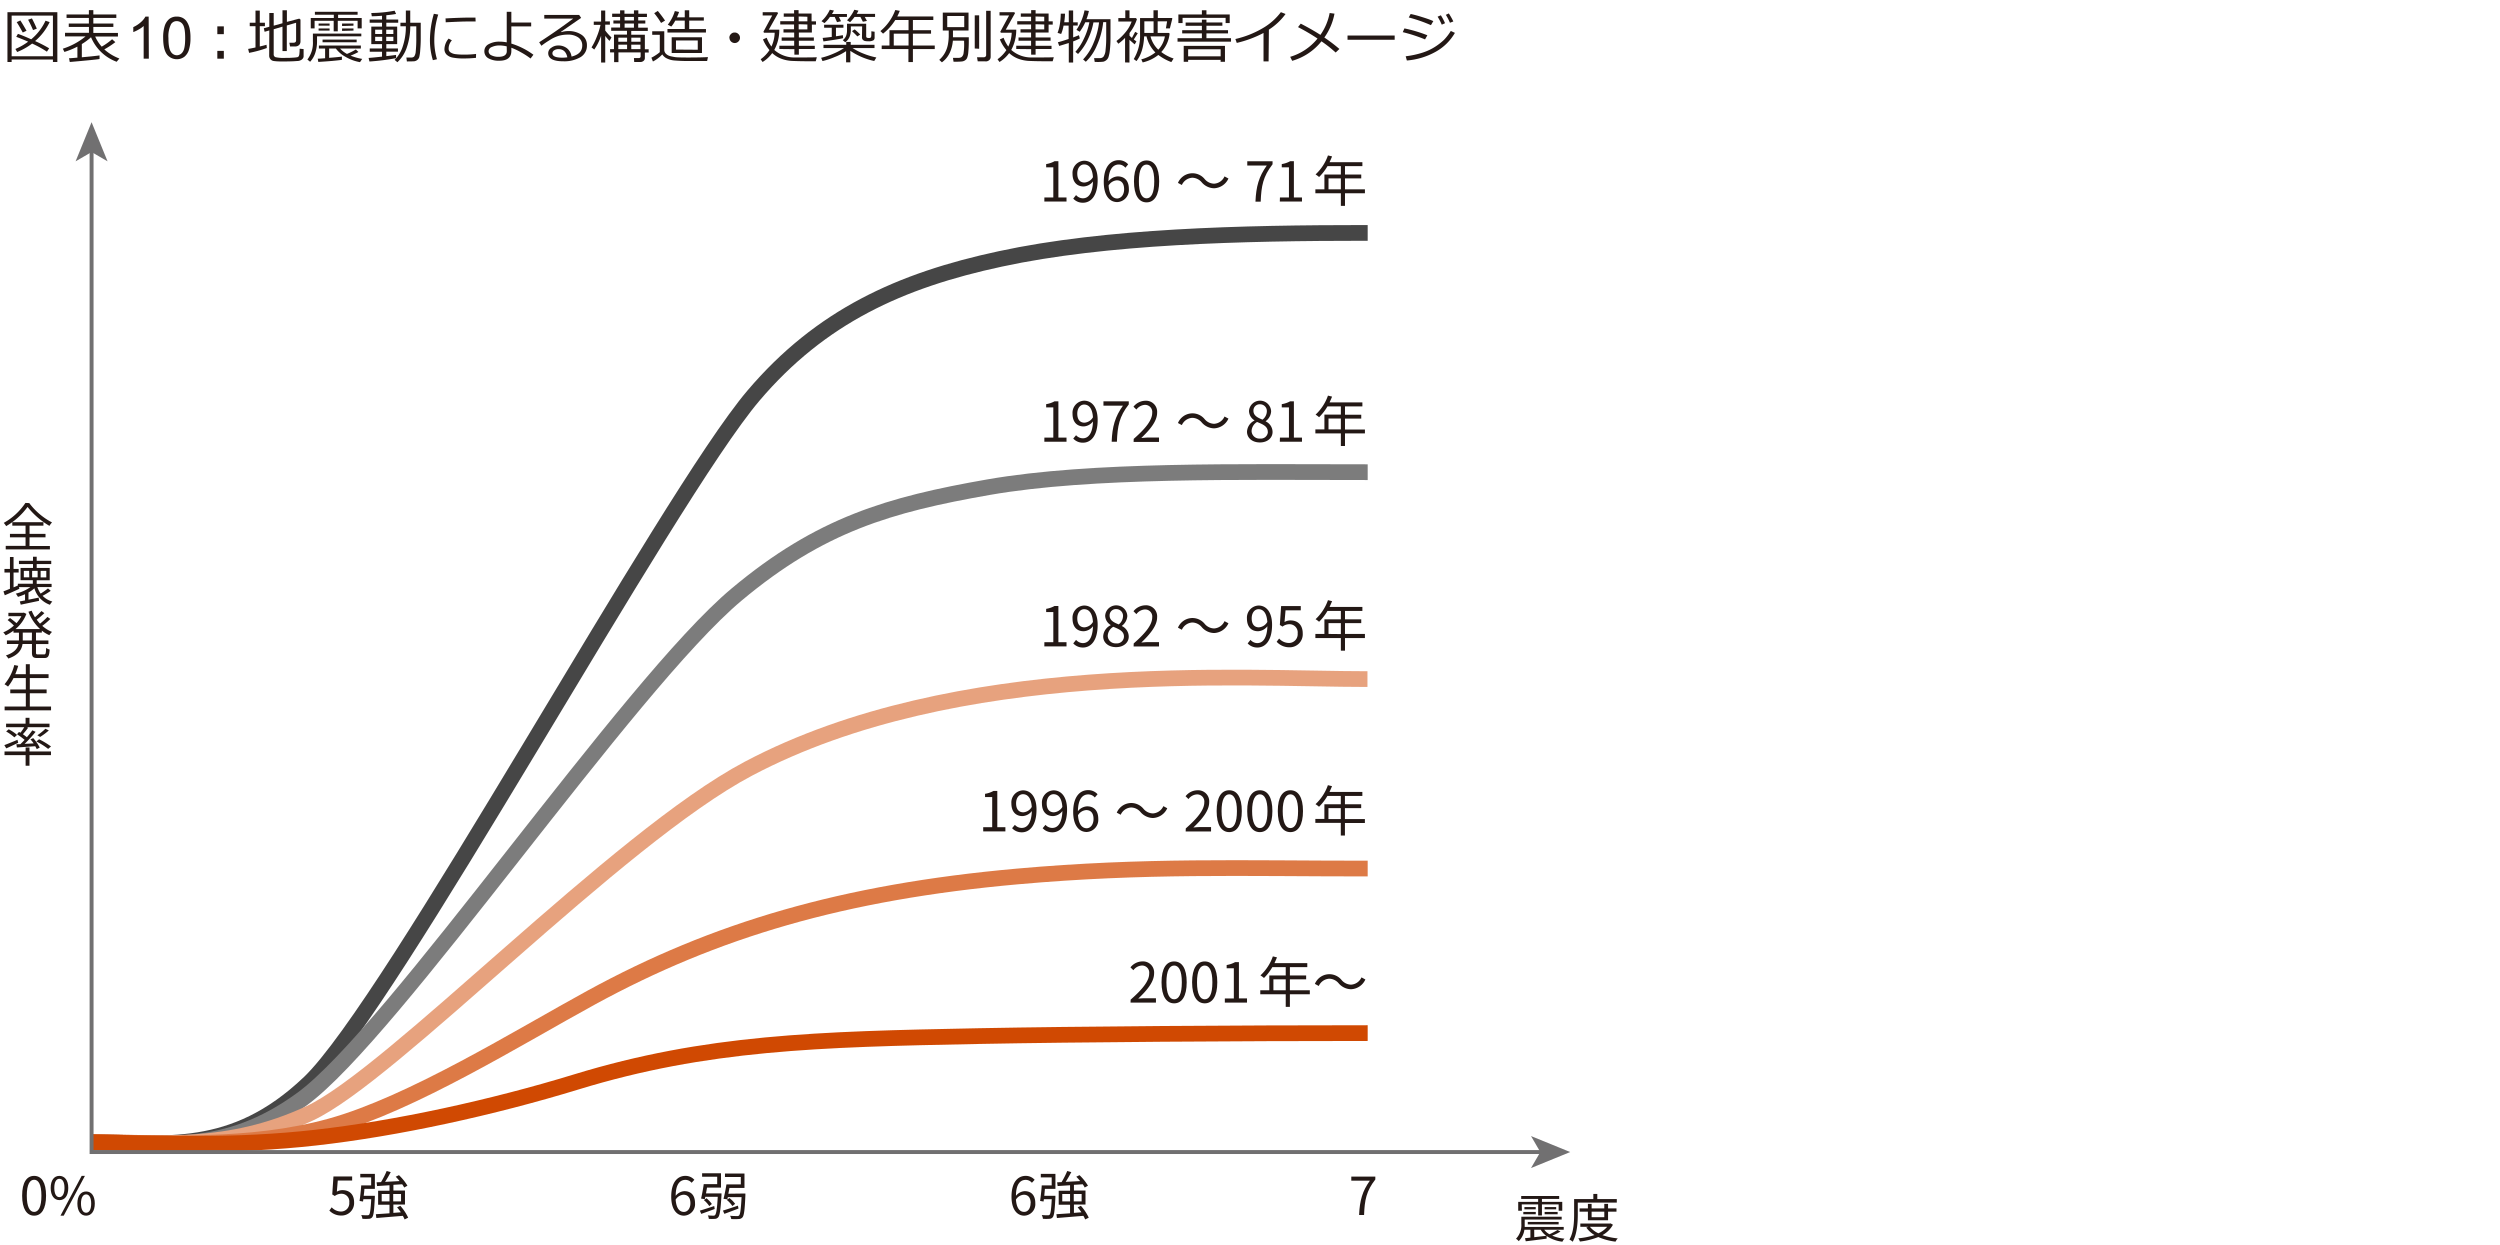 <svg xmlns="http://www.w3.org/2000/svg" viewBox="0 0 769 383"><defs><style>.cls-1{fill:#231815;}.cls-2,.cls-3,.cls-4,.cls-5,.cls-6,.cls-7,.cls-9{fill:none;}.cls-2{stroke:#464646;}.cls-2,.cls-3,.cls-4,.cls-5,.cls-6{stroke-miterlimit:8;stroke-width:4.84px;}.cls-3{stroke:#7c7c7c;}.cls-4{stroke:#e7a27e;}.cls-5{stroke:#dd7a46;}.cls-6{stroke:#d04902;}.cls-7{stroke:#717071;stroke-miterlimit:10;stroke-width:1.21px;}.cls-8{fill:#717071;}</style></defs><g id="レイヤー_2" data-name="レイヤー 2"><g id="_10_ol" data-name="10_ol"><path class="cls-1" d="M16.28,18.31H3.58v.76H2.29V3.76H17.64V19.07H16.28Zm-12.7-1h12.7V4.79H3.58ZM14.43,15.9a31.79,31.79,0,0,0-4.55-2.5A19.83,19.83,0,0,1,5.28,16l-.54-.94a18.15,18.15,0,0,0,3.92-2.24C7.27,12.22,6.05,11.72,5,11.33l.51-.91c.94.31,2.3.86,4.09,1.67A16.39,16.39,0,0,0,14,6.37l1.27.43a17.43,17.43,0,0,1-4.48,5.83,39.26,39.26,0,0,1,4.33,2.23ZM7,10C6.21,8.57,5.6,7.5,5.14,6.81l1.12-.52c.34.51,1,1.57,1.9,3.17Zm3.16-.75A33.68,33.68,0,0,0,8.64,6.07l1.18-.41c.58,1.1,1.08,2.16,1.5,3.16Z"/><path class="cls-1" d="M21.46,19.07l-.22-1.16c.61,0,1.47-.09,2.57-.18V14.34a24.16,24.16,0,0,1-4,1.64l-.48-1a21.11,21.11,0,0,0,7-3.79H20v-1.1h7.36V8.29H21.15V7.23h6.19V5.52H20.47V4.45h6.87V3.11h1.37V4.45h7.07V5.52H28.71V7.23h6.16V8.29H28.71v1.85h7.57v1.1h-7a12,12,0,0,0,2,3.11,19.06,19.06,0,0,0,3.2-2.28l1,.89a25.74,25.74,0,0,1-3.4,2.23A14.77,14.77,0,0,0,36.72,18L35.88,19A13.63,13.63,0,0,1,28,11.45a17.48,17.48,0,0,1-2.83,2.1v4.07q3.9-.35,5.45-.58v1.11Q30,18.32,21.46,19.07Z"/><path class="cls-1" d="M45.78,18.05H44.19V8A7.88,7.88,0,0,1,42.7,9.05,10.14,10.14,0,0,1,41,9.87V8.34a9.29,9.29,0,0,0,2.32-1.51,6.14,6.14,0,0,0,1.41-1.72h1Z"/><path class="cls-1" d="M50.19,11.69A11.63,11.63,0,0,1,50.66,8a4.63,4.63,0,0,1,1.39-2.15,3.61,3.61,0,0,1,2.34-.75,3.79,3.79,0,0,1,1.82.42,3.44,3.44,0,0,1,1.29,1.2,6.27,6.27,0,0,1,.8,1.92,12.82,12.82,0,0,1,.29,3,11.83,11.83,0,0,1-.47,3.66,4.5,4.5,0,0,1-1.39,2.15,3.9,3.9,0,0,1-5.27-.57Q50.19,15.33,50.19,11.69Zm1.62,0c0,2.12.25,3.52.75,4.22A2.15,2.15,0,0,0,54.39,17a2.17,2.17,0,0,0,1.83-1.05c.5-.7.74-2.11.74-4.22s-.24-3.53-.74-4.23a2.21,2.21,0,0,0-1.85-1,2,2,0,0,0-1.74.92A8.24,8.24,0,0,0,51.81,11.69Z"/><path class="cls-1" d="M68.85,10.51h-2V8.11h2Zm0,7.54h-2v-2.4h2Z"/><path class="cls-1" d="M76.62,16.26l-.29-1.21c.7-.12,1.45-.27,2.26-.45V8.05H76.82V7h1.77V3.26h1.32V7h1.58V8.05H79.91V14.3c.91-.21,1.6-.39,2.07-.53l.1,1A34.39,34.39,0,0,1,76.62,16.26Zm6.22-6.9-1.45.42-.23-1.09,1.68-.46V4h1.35v3.9l2.7-.75v-4h1.36V6.73l3.8-1,.38.29v6.7A1.55,1.55,0,0,1,92,13.85a1.73,1.73,0,0,1-1.26.44H89.22L89,13.14h1.25c.55,0,.83-.24.83-.74V7l-2.86.83v7.87H86.89V8.2L84.19,9v7.7a.87.87,0,0,0,.57.89,11.61,11.61,0,0,0,3,.22c.74,0,1.5,0,2.29-.07a9.78,9.78,0,0,0,1.44-.15.83.83,0,0,0,.4-.28,2,2,0,0,0,.21-.83,12.79,12.79,0,0,0,.07-1.5l1.22.12v2.16a1.23,1.23,0,0,1-.24.74,1.78,1.78,0,0,1-.65.52,2.58,2.58,0,0,1-.85.24c-.3,0-.82.06-1.54.09s-1.46.05-2.21.05c-.41,0-1,0-1.85,0a14.2,14.2,0,0,1-1.87-.14,1.55,1.55,0,0,1-1-.56,1.67,1.67,0,0,1-.38-1.1Z"/><path class="cls-1" d="M97.52,11.18v1.48A11.35,11.35,0,0,1,97,16.2,7.22,7.22,0,0,1,95.39,19l-.84-.69a8.34,8.34,0,0,0,1.7-5.56V10.34h14.89v.84ZM110,8.73V6.39h-6.1V9.63h-1.26V6.39H96.77V8.73H95.59V5.53h7.09v-1H96.86v-.9H110v.9h-6v1h7.26v3.2ZM97.91,19.05l-.17-1c.56,0,1.31-.07,2.26-.13v-3H98.09V14H111v.93h-6.39a7.82,7.82,0,0,0,2.12,1.66,19.08,19.08,0,0,0,2.73-1.37l.79.77a19.5,19.5,0,0,1-2.41,1.13,17.73,17.73,0,0,0,3.57,1l-.67,1a13.31,13.31,0,0,1-4.44-1.63,9.14,9.14,0,0,1-3-2.57h-2.06v2.87c1.89-.15,3.19-.28,3.93-.38v1C103.59,18.64,101.18,18.85,97.91,19.05ZM98,7.9V7.24h3.38V7.9Zm0,1.51V8.76h3.38v.65ZM99.22,13v-.81h10.49V13Zm6-5V7.24h3.51V7.9Zm0,1.51V8.76h3.51v.65Z"/><path class="cls-1" d="M113.64,18.92l-.26-1.1c.75-.05,2.13-.18,4.13-.4V15.91h-3.78v-1h3.78V13.57h-3.3V8.19h3.3V7h-3.8V6h3.8V4.85c-1.25.1-2.26.15-3,.15h-.15l-.15-1a40,40,0,0,0,7.17-.71l.45,1c-.65.13-1.63.27-3,.4V6h3.66V7h-3.66V8.19h3.34v5.38h-3.34V14.9h3.58v1h-3.58v1.36c1.53-.17,2.53-.29,3-.37v1A68.62,68.62,0,0,1,113.64,18.92Zm3.92-9.79H115.4v1.32h2.16Zm0,2.19H115.4v1.32h2.16ZM121,9.13H118.8v1.32H121Zm0,2.19H118.8v1.32H121Zm4.16,7.58L125,17.7h1.39a1.4,1.4,0,0,0,1-.3,3.1,3.1,0,0,0,.49-1.6,37.72,37.72,0,0,0,.17-4.26l0-3.45h-1.85a20.07,20.07,0,0,1-1.09,6.57,10.88,10.88,0,0,1-2.87,4.48l-.86-.72a9.89,9.89,0,0,0,2.46-4,18.94,18.94,0,0,0,1-6.34h-1.67V7h1.67V3.24h1.35V7h3.23v4.85c0,1.35-.07,2.54-.16,3.57a11.71,11.71,0,0,1-.3,2.15,1.73,1.73,0,0,1-.3.57,1.81,1.81,0,0,1-.48.43,2.1,2.1,0,0,1-.64.26C127.36,18.87,126.57,18.89,125.13,18.9Z"/><path class="cls-1" d="M134.41,18.22l-1.26.29a21,21,0,0,1-.9-6.27,29.61,29.61,0,0,1,1.2-8l1.35.24a26.79,26.79,0,0,0-1.21,7.8A20.74,20.74,0,0,0,134.41,18.22Zm12-.43a33.89,33.89,0,0,1-3.59.19,17.22,17.22,0,0,1-3.65-.28,3.62,3.62,0,0,1-1.84-.95,2.38,2.38,0,0,1-.62-1.69A5.25,5.25,0,0,1,138,11.87l1,.54A3.76,3.76,0,0,0,138,15a1.31,1.31,0,0,0,.58,1.11,3.46,3.46,0,0,0,1.57.55,19.84,19.84,0,0,0,2.78.14,28.3,28.3,0,0,0,3.51-.21Zm-.1-11.18-2.64,0c-1.21,0-3.41.09-6.58.25,0-.26,0-.66-.05-1.19q4.52-.25,7.35-.26c.94,0,1.56,0,1.87,0v.08C146.26,5.76,146.28,6.13,146.31,6.61Z"/><path class="cls-1" d="M164.08,16.84,163.2,18a22.31,22.31,0,0,0-2.91-1.89,20.78,20.78,0,0,0-3-1.43l0,1c0,2-1.27,3-3.7,3a6.48,6.48,0,0,1-3.36-.75,2.42,2.42,0,0,1-1.24-2.18,2.39,2.39,0,0,1,1.34-2.17,6.71,6.71,0,0,1,3.36-.77,11.43,11.43,0,0,1,2.18.22V3.62h1.42V6.94h6.1V8.12h-6.1v5.29A22.42,22.42,0,0,1,164.08,16.84Zm-8.21-2.57a9.29,9.29,0,0,0-2.23-.29,5.51,5.51,0,0,0-2.35.48,1.44,1.44,0,0,0-1,1.32,1.38,1.38,0,0,0,.91,1.25,4.64,4.64,0,0,0,2.1.45c1.72,0,2.59-.59,2.59-1.77Z"/><path class="cls-1" d="M175.8,17.4q3.3-.78,3.3-3.39a2.91,2.91,0,0,0-1.22-2.49,5.42,5.42,0,0,0-3.23-.87,10.23,10.23,0,0,0-2.71.35,11.12,11.12,0,0,0-3,1.43,23.36,23.36,0,0,0-2.4,1.65L165.85,13q5.35-3.45,10.46-7.27l-8.89,0V4.6h10.73l.61.9-6.19,4.28.07.11a7.16,7.16,0,0,1,2.13-.33,7,7,0,0,1,4.15,1.16,3.75,3.75,0,0,1,1.62,3.21,4.06,4.06,0,0,1-2,3.66,9.85,9.85,0,0,1-5.33,1.26q-4.58,0-4.58-2.52a2,2,0,0,1,1-1.67,3.49,3.49,0,0,1,2.08-.67,4.27,4.27,0,0,1,2.72.88A3.86,3.86,0,0,1,175.8,17.4Zm-1.29.23c-.34-1.68-1.26-2.52-2.74-2.52a2.41,2.41,0,0,0-1.28.35,1.07,1.07,0,0,0-.57.93c0,.9,1,1.35,3.11,1.35A11.61,11.61,0,0,0,174.51,17.63Z"/><path class="cls-1" d="M184.79,11.3a15.82,15.82,0,0,1-2,3.94l-.84-.66a18.33,18.33,0,0,0,1.63-3.3,21.06,21.06,0,0,0,1.14-3.64h-2.08v-1h2.26V3.24h1.27V6.59h1.43v1h-1.43V9.38a14.58,14.58,0,0,0,1.93,2.14l-.62,1.06a14.85,14.85,0,0,1-1.31-1.53v8.18H184.9V11Zm2.87,4.81v-1h1.2V10.65h4V9.47H188v-1h2.74V7.24h-2.06V6.3h2.06V5.2h-2.44v-1h2.44V3.17h1.34V4.23H195V3.17h1.35V4.23H199v1h-2.69V6.3h2.19v.94h-2.19V8.51h2.95v1h-5.09v1.18h4.19v4.47h1.17v1h-1.17v1.71a1.08,1.08,0,0,1-.42.87,1.51,1.51,0,0,1-1,.34h-1.86L195,17.87h1.42c.43,0,.64-.19.64-.56v-1.2h-6.83v3h-1.33v-3Zm5.23-4.53h-2.7v1.25h2.7Zm-2.7,3.54h2.7V13.74h-2.7Zm1.93-9.92V6.3H195V5.2Zm0,3.31H195V7.24h-2.86Zm4.9,4.32V11.58h-2.83v1.25Zm-2.83,2.29H197V13.74h-2.83Z"/><path class="cls-1" d="M217.77,17.56l-.26,1.2-4.9,0a49.83,49.83,0,0,1-5.41-.18,6.4,6.4,0,0,1-2.2-.67,3.21,3.21,0,0,1-1.28-1.18,10.47,10.47,0,0,1-2.88,2.19l-.47-1.18a10.15,10.15,0,0,0,1.35-.78,8.69,8.69,0,0,0,1.23-.92V10.7h-2.33V9.62h3.71v5.63a1.73,1.73,0,0,0,.58,1.35,3,3,0,0,0,1.35.69c.51.12,1,.22,1.49.29s1.81.11,4,.11C214.46,17.69,216.48,17.64,217.77,17.56ZM204.57,6.33l-1.23.73a21.86,21.86,0,0,0-2.11-3l1.11-.7C203.26,4.49,204,5.48,204.57,6.33ZM217.15,10H205.31V8.93h5.32V6.33h-2.92a8.35,8.35,0,0,1-1.22,1.84l-1.08-.57a12.73,12.73,0,0,0,2.17-4.2l1.3.28a15.49,15.49,0,0,1-.66,1.66h2.41V3.15H212V5.34h4.5v1H212v2.6h5.16Zm-1.22,6.3h-9.32V11.47h9.32Zm-1.3-1V12.44h-6.7v2.81Z"/><path class="cls-1" d="M224.35,11.62a1.54,1.54,0,0,1,.48-1.14A1.53,1.53,0,0,1,226,10a1.56,1.56,0,0,1,1.14.48,1.54,1.54,0,0,1,.48,1.14,1.53,1.53,0,0,1-.48,1.14,1.56,1.56,0,0,1-1.14.48,1.64,1.64,0,0,1-1.62-1.62Z"/><path class="cls-1" d="M234.57,19.07l-.59-.85a10.36,10.36,0,0,0,2.71-2.81,12.66,12.66,0,0,1-2-3.28l1.15-.52a11,11,0,0,0,1.45,2.71,10.64,10.64,0,0,0,1-4.25H235l-.17-.31,2.7-5h-2.93v-1h4.51l.22.29-2.84,5.07h3.22a12.81,12.81,0,0,1-1.54,6.24,9.36,9.36,0,0,0,6.63,2.31h1.92c1.57,0,3.09,0,4.54-.06l-.34,1.23h-2.65q-2.14,0-4.32-.09a11.07,11.07,0,0,1-3.71-.72,8.65,8.65,0,0,1-2.71-1.7A10.22,10.22,0,0,1,234.57,19.07Zm5.16-4v-1h4.56V12.52h-3.85v-1h3.85V10H241v-1h3.25V7.53H240v-1h4.26V5.15h-3.18v-1h3.18V3.11h1.38V4.16h4V6.57H251v1h-1.27V10h-4v1.53h4.61v1h-4.61v1.55h4.9v1h-4.9v1.73h-1.38V15.12Zm5.94-10V6.57h2.68V5.15Zm0,2.38V9.05h2.68V7.53Z"/><path class="cls-1" d="M253,18.78l-.42-1a23.25,23.25,0,0,0,3.95-1.34,18.1,18.1,0,0,0,3.07-1.65H253.3v-1h7V12.9h1.38v.88H269v1h-6.75a18.82,18.82,0,0,0,3.48,1.76,22.31,22.31,0,0,0,3.84,1.14l-.66,1.08A20.07,20.07,0,0,1,265,17.51a21.43,21.43,0,0,1-3.44-1.87v3.54h-1.3V15.73a18,18,0,0,1-3.56,1.83A21.14,21.14,0,0,1,253,18.78ZM255.29,5.2a9.46,9.46,0,0,1-1.69,1.91l-.91-.6A10.88,10.88,0,0,0,255.25,3l1.27.24c-.19.36-.39.72-.6,1.06h4.6V5.2h-2.46l.64,1.33-1.23.29-.72-1.62Zm-2,7.54-.25-1.08c.82-.07,1.75-.17,2.81-.31V8.54H253.5V7.6h5.94v.94h-2.3v2.62c.72-.1,1.43-.22,2.13-.34l.07.91Q258.53,12,253.3,12.74Zm11.9-4.63h-3.47V9a5.86,5.86,0,0,1-.4,2.36A4,4,0,0,1,260,13l-.76-.64a3.29,3.29,0,0,0,1-1.28,4.59,4.59,0,0,0,.3-1.78v-2h5.9v3.88c0,.34.25.51.76.51a1.7,1.7,0,0,0,.31,0,.73.73,0,0,0,.33-.16.46.46,0,0,0,.13-.26,6.29,6.29,0,0,0,.06-.71c0-.38,0-.69,0-.94l1,.14v1.81a1,1,0,0,1-.36.82,2.91,2.91,0,0,1-1.65.3,3.82,3.82,0,0,1-1.05-.1,1.36,1.36,0,0,1-.58-.38,1,1,0,0,1-.25-.64ZM262.87,5.2a15.81,15.81,0,0,1-1.38,1.62l-.94-.57A12,12,0,0,0,262.79,3l1.27.27a7.81,7.81,0,0,1-.54,1h5.65V5.2H266l.67,1.24-1.25.25-.76-1.49Zm.85,6c-.37-.41-.92-.95-1.66-1.63l.85-.53c.58.5,1.15,1,1.7,1.59Z"/><path class="cls-1" d="M271.21,15.1V14h2.39V9.28h5.87V6.15h-4.08a16.4,16.4,0,0,1-3.76,4.2l-.82-.79a15.23,15.23,0,0,0,4.58-6.48l1.38.25A16.42,16.42,0,0,1,276,5.06h11.09V6.15h-6.28V9.28h5.58v1.07h-5.58V14h6.72V15.1h-6.72v4h-1.38v-4ZM274.92,14h4.55V10.35h-4.55Z"/><path class="cls-1" d="M293.11,12.51c-.29,3-1.41,5.23-3.38,6.66l-.82-.76a8,8,0,0,0,1.83-2.31,8.48,8.48,0,0,0,.87-2.63,15.44,15.44,0,0,0,.22-2.26V9.39H290V3.88h7.92V9.39h-4.79v2.07H298v.78a37.06,37.06,0,0,1-.15,3.81,5.89,5.89,0,0,1-.39,1.82,1.72,1.72,0,0,1-.63.7,2.17,2.17,0,0,1-.89.33,15.76,15.76,0,0,1-2,.08h-.63l-.18-1.19h1.75a1.48,1.48,0,0,0,.94-.28,1.83,1.83,0,0,0,.55-1,18.4,18.4,0,0,0,.19-3.51v-.48Zm3.49-7.59h-5.23V8.34h5.23Zm3.23,10V4.72h1.36V15Zm3.34,3.95h-2.42l-.22-1.25h2.05a.81.81,0,0,0,.54-.19.63.63,0,0,0,.22-.47V3.32h1.39V17.5a1.29,1.29,0,0,1-.45,1A1.68,1.68,0,0,1,303.17,18.9Z"/><path class="cls-1" d="M307.44,19.07l-.6-.85a10.39,10.39,0,0,0,2.72-2.81,12.39,12.39,0,0,1-2-3.28l1.14-.52a11.39,11.39,0,0,0,1.45,2.71,10.49,10.49,0,0,0,1.05-4.25h-3.34l-.17-.31,2.7-5h-2.94v-1H312l.22.29-2.85,5.07h3.23a12.92,12.92,0,0,1-1.54,6.24,9.33,9.33,0,0,0,6.63,2.31h1.91c1.58,0,3.09,0,4.55-.06l-.35,1.23h-2.64q-2.16,0-4.32-.09a11.08,11.08,0,0,1-3.72-.72,8.6,8.6,0,0,1-2.7-1.7A10.35,10.35,0,0,1,307.44,19.07Zm5.16-4v-1h4.56V12.52H313.3v-1h3.86V10h-3.25v-1h3.25V7.53H312.9v-1h4.26V5.15H314v-1h3.18V3.11h1.37V4.16h4V6.57h1.27v1h-1.27V10h-4v1.53h4.61v1h-4.61v1.55h4.9v1h-4.9v1.73h-1.37V15.12Zm5.93-10V6.57h2.68V5.15Zm0,2.38V9.05h2.68V7.53Z"/><path class="cls-1" d="M325.81,14.13l-.4-1.14c.61-.13,1.72-.47,3.3-1V7.87h-1.56a11.66,11.66,0,0,1-.74,2.58l-1.1-.34A13.39,13.39,0,0,0,326,7.54a22,22,0,0,0,.29-3.33l1.3,0c0,.9-.12,1.78-.23,2.63h1.4V3.22h1.34V6.86h1.41v1h-1.41v3.65c.74-.27,1.33-.49,1.78-.68l.28,1a14.77,14.77,0,0,1-2.06.9v6.5h-1.34v-6C327.54,13.6,326.57,13.91,325.81,14.13Zm5.8,2.47-.82-.65a16.31,16.31,0,0,0,2.64-4.1,19.77,19.77,0,0,0,1.66-5h-1.26a15.52,15.52,0,0,1-1.71,2.92l-1-.59a16.58,16.58,0,0,0,2.48-6l1.34.19a14.12,14.12,0,0,1-.75,2.53h7.4v5.69a33.54,33.54,0,0,1-.18,3.7,10.3,10.3,0,0,1-.43,2.23,2.25,2.25,0,0,1-.7,1,2.42,2.42,0,0,1-.87.45,13.37,13.37,0,0,1-2,.09h-.67l-.2-1.18h1.83a1.43,1.43,0,0,0,1.07-.46,4,4,0,0,0,.63-2.08,30,30,0,0,0,.2-3.78V6.8h-.92A23.47,23.47,0,0,1,337.39,14,14.63,14.63,0,0,1,334,19l-.84-.72a16.13,16.13,0,0,0,3.19-5,22.7,22.7,0,0,0,1.72-6.39h-1.73A20,20,0,0,1,334.68,12,17,17,0,0,1,331.61,16.6Z"/><path class="cls-1" d="M346.07,19.2V11.66A14.3,14.3,0,0,1,344,13.45l-.59-.83a15.73,15.73,0,0,0,2.94-2.88,10.08,10.08,0,0,0,1.74-3.12H344V5.56h2.14V3.18h1.29V5.56h2l.28.36a13.66,13.66,0,0,1-2.27,4.23V11c.22.21.47.44.74.67l1-1.88.8.44-1.23,1.92.81.59-.52.91q-.56-.45-1.62-1.41v7ZM357.21,16A12.76,12.76,0,0,0,361,18l-.7,1.1a15.83,15.83,0,0,1-4-2.2,11.92,11.92,0,0,1-4.81,2.3l-.43-.94a11.77,11.77,0,0,0,4.33-2.13,10.31,10.31,0,0,1-2.72-4.94h-.73q-.23,4.92-2.36,7.6l-.84-.62a13.9,13.9,0,0,0,1.94-7.62v-5h4.13V3.15h1.34V5.54h4.32l.15.14-.77,3.05-1.22,0L359,6.57h-2.9v3.57h3.46l.22.19A9.86,9.86,0,0,1,357.21,16ZM352,10.14h2.84V6.57H352Zm4.32,5.12a7.91,7.91,0,0,0,2-4.07h-4.42A8.42,8.42,0,0,0,356.27,15.26Z"/><path class="cls-1" d="M362.21,12.81V11.74h7.49V10.28h-6.06v-1h6.06V7.94h-5v-1h5V6.05h1.4v.86H376v1H371.1V9.28h6.64v1H371.1v1.46h7.56v1.07ZM377,7.09V5.5H363.76V7.09h-1.29V4.45h7.23V3.15h1.4v1.3h7.16V7.09Zm-1.53,11.32h-10V19h-1.36V14.11h12.69V19h-1.35Zm-10-1.08h10V15.15h-10Z"/><path class="cls-1" d="M390.22,18.89h-1.56V10.14a34.3,34.3,0,0,1-8.23,3.06L380,12a29.44,29.44,0,0,0,9-3.68,18.67,18.67,0,0,0,5-4.58l1.44.56a19,19,0,0,1-5.13,4.82Z"/><path class="cls-1" d="M410.49,4.2a18.53,18.53,0,0,1-3.12,7.34A51,51,0,0,1,412,15.06l-1.15,1.1a38.41,38.41,0,0,0-4.37-3.45,17.8,17.8,0,0,1-9,6l-.62-1.23a17,17,0,0,0,8.41-5.62,60.11,60.11,0,0,0-6-3.52l.84-1.07q3.56,1.85,6.05,3.46A17.18,17.18,0,0,0,409,4Z"/><path class="cls-1" d="M429,12.23H414.5v-1.3H429Z"/><path class="cls-1" d="M439.06,10.85l-.72,1.27a46.81,46.81,0,0,0-6.85-2.23L432,8.74A42,42,0,0,1,439.06,10.85Zm8.47-.74a15.49,15.49,0,0,1-5.89,5.8,21.71,21.71,0,0,1-8.89,2.7l-.36-1.3a27.19,27.19,0,0,0,5.31-1.16,16.1,16.1,0,0,0,3.9-1.87,18.87,18.87,0,0,0,2.55-2,15.55,15.55,0,0,0,2.12-2.76Zm-6.64-3.62-.73,1.25a45.41,45.41,0,0,0-6.83-2.37l.59-1.07a33.32,33.32,0,0,1,3.29.88C438.58,5.6,439.81,6,440.89,6.49Zm3.6.65-1,.45a18.51,18.51,0,0,0-1.28-2.46l1-.43A16.92,16.92,0,0,1,444.49,7.14Zm2.56-.54L446,7a16.71,16.71,0,0,0-1.26-2.44l.91-.43A20.74,20.74,0,0,1,447.05,6.6Z"/><path class="cls-1" d="M321.25,60.74H324V51.47h-2.2v-1a7.85,7.85,0,0,0,2.58-.88h1.18V60.74h2.5V62h-6.82Z"/><path class="cls-1" d="M331,60a2.81,2.81,0,0,0,2.08,1c1.61,0,3-1.32,3.12-5.19a3.83,3.83,0,0,1-2.86,1.55c-2.07,0-3.43-1.34-3.43-3.92a3.74,3.74,0,0,1,3.56-4c2.39,0,4.17,2,4.17,5.92,0,5-2.17,7-4.51,7a3.93,3.93,0,0,1-3-1.27Zm5.19-5.51c-.17-2.56-1.12-3.91-2.72-3.91-1.18,0-2.1,1.11-2.1,2.81s.75,2.76,2.22,2.76A3.3,3.3,0,0,0,336.19,54.5Z"/><path class="cls-1" d="M346.17,51.6a2.64,2.64,0,0,0-2-1c-1.7,0-3.14,1.31-3.21,5.17a3.89,3.89,0,0,1,2.83-1.51c2.11,0,3.45,1.31,3.45,3.9a3.74,3.74,0,0,1-3.56,4c-2.39,0-4.16-2-4.16-6.16,0-4.86,2.19-6.73,4.6-6.73a3.82,3.82,0,0,1,2.9,1.28Zm-.39,6.61c0-1.67-.73-2.74-2.24-2.74A3.23,3.23,0,0,0,341,57.06c.18,2.58,1.12,4,2.68,4C344.86,61,345.78,59.91,345.78,58.21Z"/><path class="cls-1" d="M348.81,55.77c0-4.32,1.51-6.41,3.88-6.41s3.87,2.11,3.87,6.41-1.51,6.48-3.87,6.48S348.81,60.1,348.81,55.77Zm6.24,0c0-3.63-.95-5.15-2.36-5.15s-2.37,1.52-2.37,5.15.95,5.24,2.37,5.24S355.05,59.43,355.05,55.77Z"/><path class="cls-1" d="M369.63,56.06a3.92,3.92,0,0,0-2.88-1.39,3.75,3.75,0,0,0-3.21,2.24l-1.2-.65a4.84,4.84,0,0,1,8.24-1.15,3.88,3.88,0,0,0,2.88,1.39,3.73,3.73,0,0,0,3.2-2.24l1.21.65a5.07,5.07,0,0,1-4.43,3A5.14,5.14,0,0,1,369.63,56.06Z"/><path class="cls-1" d="M389.66,50.92h-6V49.6h7.78v.93c-2.92,3.75-3.46,6.63-3.65,11.5h-1.61C386.38,57.32,387.24,54.31,389.66,50.92Z"/><path class="cls-1" d="M393.71,60.74h2.77V51.47h-2.21v-1a7.76,7.76,0,0,0,2.58-.88H398V60.74h2.49V62h-6.82Z"/><path class="cls-1" d="M419.85,59.45h-6.13v3.88h-1.27V59.45h-7.84V58.23h2.78V53.69h5.06V51.11h-4.12a15.6,15.6,0,0,1-2.58,3.34,8.4,8.4,0,0,0-1.08-.8,14.39,14.39,0,0,0,3.81-5.84l1.27.3c-.24.59-.51,1.2-.78,1.78h10.1v1.22h-5.35v2.58h5v1.18h-5v3.36h6.13Zm-7.4-1.22V54.87h-3.8v3.36Z"/><path class="cls-1" d="M321.25,134.6H324v-9.28h-2.2v-1a7.85,7.85,0,0,0,2.58-.88h1.18V134.6h2.5v1.28h-6.82Z"/><path class="cls-1" d="M331,133.87a2.81,2.81,0,0,0,2.08.95c1.61,0,3-1.33,3.12-5.19a3.82,3.82,0,0,1-2.86,1.54c-2.07,0-3.43-1.34-3.43-3.92a3.73,3.73,0,0,1,3.56-4c2.39,0,4.17,2,4.17,5.92,0,5-2.17,7-4.51,7a3.93,3.93,0,0,1-3-1.27Zm5.19-5.51c-.17-2.56-1.12-3.92-2.72-3.92-1.18,0-2.1,1.12-2.1,2.81s.75,2.77,2.22,2.77A3.32,3.32,0,0,0,336.19,128.36Z"/><path class="cls-1" d="M345.42,124.78h-6v-1.32h7.79v.93c-2.92,3.75-3.46,6.63-3.65,11.49h-1.61C342.13,131.17,343,128.17,345.42,124.78Z"/><path class="cls-1" d="M348.73,135c3.9-3.41,5.69-5.88,5.69-8a2.19,2.19,0,0,0-2.29-2.46,3.49,3.49,0,0,0-2.57,1.44l-.9-.88a4.77,4.77,0,0,1,3.66-1.83,3.41,3.41,0,0,1,3.61,3.68c0,2.47-1.95,5-4.86,7.76.64,0,1.4-.12,2-.12h3.44v1.34h-7.81Z"/><path class="cls-1" d="M369.63,129.92a3.88,3.88,0,0,0-2.88-1.39,3.74,3.74,0,0,0-3.21,2.23l-1.2-.64a4.83,4.83,0,0,1,8.24-1.15,3.92,3.92,0,0,0,2.88,1.39,3.73,3.73,0,0,0,3.2-2.24l1.21.64a5.06,5.06,0,0,1-4.43,3A5.14,5.14,0,0,1,369.63,129.92Z"/><path class="cls-1" d="M383.58,132.8a4,4,0,0,1,2.29-3.43v-.08a3.45,3.45,0,0,1-1.68-2.87,3.41,3.41,0,0,1,6.81.12,4,4,0,0,1-1.66,3v.09a3.62,3.62,0,0,1,2.1,3.25c0,1.82-1.56,3.22-3.9,3.22S383.58,134.71,383.58,132.8Zm6.39,0c0-1.66-1.53-2.29-3.29-3a3.37,3.37,0,0,0-1.69,2.81,2.38,2.38,0,0,0,2.59,2.29A2.15,2.15,0,0,0,390,132.85Zm-.29-6.22a2.07,2.07,0,0,0-2.12-2.22,1.9,1.9,0,0,0-2,2c0,1.5,1.33,2.14,2.79,2.72A3.34,3.34,0,0,0,389.68,126.63Z"/><path class="cls-1" d="M393.71,134.6h2.77v-9.28h-2.21v-1a7.76,7.76,0,0,0,2.58-.88H398V134.6h2.49v1.28h-6.82Z"/><path class="cls-1" d="M419.85,133.31h-6.13v3.88h-1.27v-3.88h-7.84v-1.22h2.78v-4.55h5.06V125h-4.12a16.12,16.12,0,0,1-2.58,3.34,7.56,7.56,0,0,0-1.08-.8,14.42,14.42,0,0,0,3.81-5.85l1.27.31c-.24.59-.51,1.2-.78,1.78h10.1V125h-5.35v2.57h5v1.19h-5v3.36h6.13Zm-7.4-1.22v-3.36h-3.8v3.36Z"/><path class="cls-1" d="M321.25,197.55H324v-9.27h-2.2v-1a7.85,7.85,0,0,0,2.58-.88h1.18v11.14h2.5v1.29h-6.82Z"/><path class="cls-1" d="M331,196.82a2.81,2.81,0,0,0,2.08,1c1.61,0,3-1.32,3.12-5.19a3.82,3.82,0,0,1-2.86,1.54c-2.07,0-3.43-1.33-3.43-3.91a3.74,3.74,0,0,1,3.56-4c2.39,0,4.17,2,4.17,5.92,0,5-2.17,7-4.51,7a4,4,0,0,1-3-1.27Zm5.19-5.51c-.17-2.56-1.12-3.92-2.72-3.92-1.18,0-2.1,1.12-2.1,2.82s.75,2.76,2.22,2.76A3.3,3.3,0,0,0,336.19,191.31Z"/><path class="cls-1" d="M339.34,195.75a4,4,0,0,1,2.29-3.42v-.09a3.43,3.43,0,0,1-1.68-2.86,3.41,3.41,0,0,1,6.81.12,4.08,4.08,0,0,1-1.66,3v.08a3.62,3.62,0,0,1,2.1,3.26c0,1.81-1.56,3.22-3.9,3.22S339.34,197.67,339.34,195.75Zm6.39.05c0-1.66-1.53-2.29-3.29-3a3.4,3.4,0,0,0-1.7,2.82,2.38,2.38,0,0,0,2.6,2.28A2.15,2.15,0,0,0,345.73,195.8Zm-.29-6.22a2.07,2.07,0,0,0-2.12-2.22,1.91,1.91,0,0,0-2,2c0,1.49,1.34,2.13,2.8,2.71A3.33,3.33,0,0,0,345.44,189.58Z"/><path class="cls-1" d="M348.73,197.92c3.9-3.41,5.69-5.88,5.69-8a2.18,2.18,0,0,0-2.29-2.45,3.46,3.46,0,0,0-2.57,1.44l-.9-.89a4.77,4.77,0,0,1,3.66-1.83,3.41,3.41,0,0,1,3.61,3.68c0,2.48-1.95,5-4.86,7.77.64-.05,1.4-.12,2-.12h3.44v1.34h-7.81Z"/><path class="cls-1" d="M369.63,192.87a3.88,3.88,0,0,0-2.88-1.39,3.75,3.75,0,0,0-3.21,2.24l-1.2-.65a4.84,4.84,0,0,1,8.24-1.15,3.88,3.88,0,0,0,2.88,1.39,3.73,3.73,0,0,0,3.2-2.24l1.21.65a5.07,5.07,0,0,1-4.43,3A5.14,5.14,0,0,1,369.63,192.87Z"/><path class="cls-1" d="M384.65,196.82a2.79,2.79,0,0,0,2.08,1c1.61,0,3-1.32,3.12-5.19a3.83,3.83,0,0,1-2.86,1.54c-2.07,0-3.43-1.33-3.43-3.91a3.74,3.74,0,0,1,3.56-4c2.39,0,4.17,2,4.17,5.92,0,5-2.17,7-4.51,7a4,4,0,0,1-3-1.27Zm5.18-5.51c-.17-2.56-1.12-3.92-2.71-3.92-1.19,0-2.1,1.12-2.1,2.82s.74,2.76,2.22,2.76A3.27,3.27,0,0,0,389.83,191.31Z"/><path class="cls-1" d="M392.7,197.41l.76-1a4.09,4.09,0,0,0,3.05,1.37,2.69,2.69,0,0,0,2.65-2.93,2.52,2.52,0,0,0-2.58-2.84,3.41,3.41,0,0,0-2.07.73l-.83-.5.39-5.82h6.05v1.32h-4.69l-.31,3.6a3.52,3.52,0,0,1,1.85-.5c2.07,0,3.75,1.23,3.75,4a4,4,0,0,1-4.07,4.27A5.27,5.27,0,0,1,392.7,197.41Z"/><path class="cls-1" d="M419.85,196.26h-6.13v3.88h-1.27v-3.88h-7.84V195h2.78V190.5h5.06v-2.58h-4.12a15.86,15.86,0,0,1-2.58,3.34,8.4,8.4,0,0,0-1.08-.8,14.36,14.36,0,0,0,3.81-5.85l1.27.31c-.24.59-.51,1.2-.78,1.78h10.1v1.22h-5.35v2.58h5v1.18h-5V195h6.13Zm-7.4-1.22v-3.36h-3.8V195Z"/><path class="cls-1" d="M302.43,254.45h2.77v-9.27H303v-1a7.76,7.76,0,0,0,2.58-.88h1.19v11.14h2.49v1.29h-6.82Z"/><path class="cls-1" d="M312.18,253.72a2.79,2.79,0,0,0,2.09.95c1.61,0,3-1.32,3.12-5.19a3.83,3.83,0,0,1-2.87,1.55c-2.07,0-3.42-1.34-3.42-3.92a3.72,3.72,0,0,1,3.56-4c2.39,0,4.17,2,4.17,5.91,0,5-2.17,7-4.51,7a4,4,0,0,1-3-1.27Zm5.19-5.51c-.17-2.56-1.12-3.91-2.71-3.91-1.19,0-2.11,1.11-2.11,2.81s.75,2.76,2.23,2.76A3.27,3.27,0,0,0,317.37,248.21Z"/><path class="cls-1" d="M321.59,253.72a2.77,2.77,0,0,0,2.08.95c1.61,0,3-1.32,3.12-5.19a3.8,3.8,0,0,1-2.86,1.55c-2.07,0-3.43-1.34-3.43-3.92a3.73,3.73,0,0,1,3.56-4c2.39,0,4.17,2,4.17,5.91,0,5-2.17,7-4.51,7a4,4,0,0,1-3-1.27Zm5.19-5.51c-.17-2.56-1.12-3.91-2.72-3.91-1.18,0-2.1,1.11-2.1,2.81s.75,2.76,2.22,2.76A3.28,3.28,0,0,0,326.78,248.21Z"/><path class="cls-1" d="M336.76,245.31a2.64,2.64,0,0,0-2-.95c-1.7,0-3.14,1.31-3.2,5.17a3.84,3.84,0,0,1,2.83-1.5c2.1,0,3.44,1.3,3.44,3.89a3.74,3.74,0,0,1-3.56,4c-2.39,0-4.16-2.05-4.16-6.15,0-4.87,2.19-6.73,4.6-6.73a3.82,3.82,0,0,1,2.9,1.27Zm-.39,6.61c0-1.67-.73-2.74-2.24-2.74a3.23,3.23,0,0,0-2.54,1.59c.19,2.58,1.12,4,2.68,4C335.46,254.76,336.37,253.62,336.37,251.92Z"/><path class="cls-1" d="M350.81,249.77a3.88,3.88,0,0,0-2.88-1.39,3.73,3.73,0,0,0-3.2,2.24l-1.21-.64a4.84,4.84,0,0,1,8.24-1.16,3.9,3.9,0,0,0,2.88,1.39,3.75,3.75,0,0,0,3.21-2.24l1.2.65a5.08,5.08,0,0,1-4.42,3A5.15,5.15,0,0,1,350.81,249.77Z"/><path class="cls-1" d="M364.75,254.82c3.89-3.4,5.69-5.88,5.69-8a2.19,2.19,0,0,0-2.29-2.46,3.43,3.43,0,0,0-2.57,1.44l-.9-.88a4.71,4.71,0,0,1,3.66-1.83,3.4,3.4,0,0,1,3.61,3.67c0,2.48-1.95,5-4.87,7.77.65-.05,1.41-.12,2-.12h3.44v1.34h-7.81Z"/><path class="cls-1" d="M374.24,249.48c0-4.32,1.51-6.4,3.88-6.4s3.86,2.1,3.86,6.4-1.5,6.48-3.86,6.48S374.24,253.81,374.24,249.48Zm6.24,0c0-3.62-1-5.15-2.36-5.15s-2.37,1.53-2.37,5.15.95,5.24,2.37,5.24S380.48,253.15,380.48,249.48Z"/><path class="cls-1" d="M383.64,249.48c0-4.32,1.51-6.4,3.89-6.4s3.86,2.1,3.86,6.4-1.51,6.48-3.86,6.48S383.64,253.81,383.64,249.48Zm6.24,0c0-3.62-.95-5.15-2.35-5.15s-2.38,1.53-2.38,5.15,1,5.24,2.38,5.24S389.88,253.15,389.88,249.48Z"/><path class="cls-1" d="M393.05,249.48c0-4.32,1.51-6.4,3.88-6.4s3.87,2.1,3.87,6.4-1.51,6.48-3.87,6.48S393.05,253.81,393.05,249.48Zm6.24,0c0-3.62-1-5.15-2.36-5.15s-2.37,1.53-2.37,5.15.95,5.24,2.37,5.24S399.29,253.15,399.29,249.48Z"/><path class="cls-1" d="M419.84,253.16H413.7V257h-1.27v-3.88H404.6v-1.22h2.78V247.4h5.05v-2.58h-4.12a15.6,15.6,0,0,1-2.58,3.34,8.4,8.4,0,0,0-1.08-.8,14.39,14.39,0,0,0,3.81-5.84l1.27.3c-.24.59-.51,1.2-.78,1.78h10.11v1.22H413.7v2.58h5v1.18h-5v3.36h6.14Zm-7.41-1.22v-3.36h-3.8v3.36Z"/><path class="cls-1" d="M347.79,307.49c3.9-3.41,5.7-5.88,5.7-8A2.19,2.19,0,0,0,351.2,297a3.46,3.46,0,0,0-2.57,1.44l-.9-.88a4.74,4.74,0,0,1,3.66-1.83,3.41,3.41,0,0,1,3.61,3.68c0,2.48-1.95,5-4.87,7.76.65-.05,1.41-.11,2-.11h3.44v1.34h-7.82Z"/><path class="cls-1" d="M357.29,302.15c0-4.32,1.5-6.41,3.88-6.41s3.86,2.1,3.86,6.41-1.5,6.48-3.86,6.48S357.29,306.47,357.29,302.15Zm6.24,0c0-3.63-.95-5.15-2.36-5.15s-2.38,1.52-2.38,5.15.95,5.24,2.38,5.24S363.53,305.81,363.53,302.15Z"/><path class="cls-1" d="M366.69,302.15c0-4.32,1.51-6.41,3.89-6.41s3.86,2.1,3.86,6.41-1.51,6.48-3.86,6.48S366.69,306.47,366.69,302.15Zm6.24,0c0-3.63-.95-5.15-2.35-5.15s-2.38,1.52-2.38,5.15.95,5.24,2.38,5.24S372.93,305.81,372.93,302.15Z"/><path class="cls-1" d="M376.76,307.12h2.77v-9.28h-2.21v-1a7.85,7.85,0,0,0,2.58-.88h1.19v11.14h2.49v1.29h-6.82Z"/><path class="cls-1" d="M402.9,305.83h-6.13v3.88h-1.28v-3.88h-7.83v-1.22h2.78v-4.55h5.05v-2.57h-4.12a15.83,15.83,0,0,1-2.57,3.34,7.67,7.67,0,0,0-1.09-.8,14.34,14.34,0,0,0,3.82-5.85l1.27.31c-.24.59-.51,1.2-.78,1.78h10.1v1.22h-5.35v2.57h5v1.19h-5v3.36h6.13Zm-7.41-1.22v-3.36H391.7v3.36Z"/><path class="cls-1" d="M411.75,302.44a3.87,3.87,0,0,0-2.88-1.39,3.75,3.75,0,0,0-3.21,2.24l-1.2-.65a4.83,4.83,0,0,1,8.24-1.15,3.92,3.92,0,0,0,2.88,1.39,3.75,3.75,0,0,0,3.21-2.24l1.2.65a5.07,5.07,0,0,1-4.43,3A5.14,5.14,0,0,1,411.75,302.44Z"/><path class="cls-2" d="M27.94,351.5c22.49-.15,43.49,4.17,67.22-18.46,25.38-24.2,109.91-179.91,136.59-211.33,20.68-24.35,45.15-35.46,75.95-42.07,32.42-7,74-8,113-8"/><path class="cls-3" d="M27.89,351.31c22.17.07,41,4.31,65-13.22C121,317.55,193.31,210.7,226.61,182.85c25.74-21.53,46.92-27.65,77.48-33,31.7-5.53,77.64-4.61,116.61-4.61"/><path class="cls-4" d="M27.89,351.31c21.59.09,42,2.86,67.26-8.8,25.47-11.77,94.62-84.7,135.09-106.08,64.17-33.9,151.43-27.54,190.39-27.54"/><path class="cls-5" d="M27.89,351.31c22.47.17,48.73,2.06,73.75-4.86s58.08-27.51,80.3-39.64c38-20.74,77.39-32.42,131-37.21,39.28-3.5,69-2.43,107.76-2.43"/><path class="cls-6" d="M27.89,351.31c22.36.48,44.16,1.44,69.16-1.37s54.35-9.22,80.28-17.16c39.89-12.2,74.1-13.11,123.74-14.08,30.3-.59,80.89-.92,119.63-.92"/><path class="cls-1" d="M480,378.82a14.64,14.64,0,0,1-2.54,1.26,12,12,0,0,0,3.77.93,3.37,3.37,0,0,0-.63.94,10.86,10.86,0,0,1-4.86-1.76l0,.82c-2.3.31-4.72.61-6.42.81l-.23-.95,1.66-.18v-2.43h-1.84a6.15,6.15,0,0,1-1.75,3.52,3.36,3.36,0,0,0-.84-.74,5.94,5.94,0,0,0,1.64-4.58v-2.19h12.41v.85H469v1.37c0,.29,0,.59,0,.92h12v.85h-6a5.26,5.26,0,0,0,1.61,1.4,21.18,21.18,0,0,0,2.49-1.32Zm-11.86-6.4H467V369.7h6.13v-.91h-5.21v-.91h11.68v.91H474.3v.91h6.25v2.72h-1.11v-1.94H474.3v3.4h-1.16v-3.4h-5.05Zm.43.38h3.83v.71h-3.83Zm3.82-1.5V372h-3.48v-.71Zm-2.45,5.33v-.77h9.5v.77Zm2,3.93c1.16-.14,2.43-.29,3.69-.42a6.38,6.38,0,0,1-1.71-1.88h-2Zm6.74-9.26V372h-3.55v-.71Zm-3.55,1.5h4v.71h-4Z"/><path class="cls-1" d="M485.33,369.92v3.51c0,2.48-.19,6.1-1.57,8.53a4.21,4.21,0,0,0-1-.67c1.32-2.29,1.44-5.54,1.44-7.86v-4.6h5.91v-1.58h1.22v1.58h6v1.09Zm10.81,6.81a8.05,8.05,0,0,1-3.24,3.2,20.57,20.57,0,0,0,4.73,1,3.78,3.78,0,0,0-.69,1,18.45,18.45,0,0,1-5.3-1.42,21.63,21.63,0,0,1-5.66,1.39,4.07,4.07,0,0,0-.5-1,22.14,22.14,0,0,0,5-1,8,8,0,0,1-2.53-2.3l.64-.24h-2.48v-1h9.1l.21-.05Zm-7.7-1.37V372.7h-2.56v-1h2.56v-1.4h1.14v1.4h3.9v-1.4h1.16v1.4h2.59v1h-2.59v2.66Zm.61,2a7.28,7.28,0,0,0,2.61,2,7.41,7.41,0,0,0,2.72-2Zm.53-4.66v1.7h3.9v-1.7Z"/><polyline class="cls-7" points="28.17 46.13 28.17 354.37 474.44 354.37"/><polygon class="cls-8" points="28.17 37.58 23.25 49.63 28.17 46.77 33.09 49.63 28.17 37.58"/><polygon class="cls-8" points="482.99 354.37 470.94 359.29 473.8 354.37 470.94 349.45 482.99 354.37"/><path class="cls-1" d="M6.81,367.79c0-4.11,1.43-6.09,3.69-6.09s3.67,2,3.67,6.09-1.43,6.15-3.67,6.15S6.81,371.89,6.81,367.79Zm5.93,0c0-3.45-.91-4.9-2.24-4.9s-2.26,1.45-2.26,4.9.91,5,2.26,5S12.74,371.26,12.74,367.79Z"/><path class="cls-1" d="M15.59,365.41c0-2.37,1.06-3.71,2.67-3.71S21,363,21,365.41s-1.06,3.75-2.69,3.75S15.59,367.79,15.59,365.41Zm4.25,0c0-1.89-.65-2.81-1.58-2.81s-1.56.92-1.56,2.81.64,2.83,1.56,2.83S19.84,367.29,19.84,365.41Zm5.28-3.71h1L19.6,373.94h-1Zm-1.32,8.5c0-2.36,1.08-3.7,2.69-3.7s2.67,1.34,2.67,3.7-1.06,3.74-2.67,3.74S23.8,372.58,23.8,370.2Zm4.25,0c0-1.88-.65-2.8-1.56-2.8s-1.58.92-1.58,2.8.64,2.84,1.58,2.84S28.05,372.09,28.05,370.2Z"/><path class="cls-1" d="M101.31,372.37l.72-1a3.88,3.88,0,0,0,2.9,1.3,2.55,2.55,0,0,0,2.51-2.78,2.39,2.39,0,0,0-2.45-2.69,3.23,3.23,0,0,0-2,.69l-.79-.48.37-5.52h5.75v1.25H103.9l-.29,3.42a3.41,3.41,0,0,1,1.75-.47c2,0,3.56,1.16,3.56,3.75a3.84,3.84,0,0,1-3.86,4.06A5,5,0,0,1,101.31,372.37Z"/><path class="cls-1" d="M115.3,367.82s0,.35,0,.53c-.21,4.06-.37,5.55-.83,6.09a1.29,1.29,0,0,1-1,.46,12.87,12.87,0,0,1-2,0,3.32,3.32,0,0,0-.36-1.16c.81.08,1.56.08,1.85.08a.69.69,0,0,0,.57-.17c.29-.32.5-1.58.66-4.78h-2.43c0,.25-.07.5-.1.72l-1.06-.18c.19-1.24.42-3.28.51-4.79h3.06v-2.45h-3.35v-1.08h4.49v4.6h-3.23c0,.71-.13,1.44-.2,2.13Zm9.16,7.28a8.71,8.71,0,0,0-.55-1.11l-8.14.67-.16-1.17c1.12-.07,2.59-.16,4.2-.28v-2.64h-3.5v-4.31h3.5v-1.68l-3.82.25-.16-1.15,1.37-.06a23.94,23.94,0,0,0,1.74-3.42l1.25.34c-.51,1-1.16,2.11-1.74,3l4.46-.24a15.55,15.55,0,0,0-1.19-1.34l1-.48a15.85,15.85,0,0,1,2.61,3.24l-1,.56a7.34,7.34,0,0,0-.62-1l-2.7.17v1.76h3.56v4.31H121v2.56l2.3-.18a16.42,16.42,0,0,0-1.16-1.52l1-.47a15,15,0,0,1,2.41,3.64Zm-4.65-5.54v-2.29h-2.4v2.29Zm1.14-2.29v2.29h2.41v-2.29Z"/><path class="cls-1" d="M212.74,363.83a2.48,2.48,0,0,0-1.9-.9c-1.61,0-3,1.23-3,4.91a3.65,3.65,0,0,1,2.68-1.44c2,0,3.27,1.24,3.27,3.71a3.54,3.54,0,0,1-3.38,3.83c-2.27,0-3.94-1.95-3.94-5.85,0-4.62,2.07-6.39,4.36-6.39a3.63,3.63,0,0,1,2.75,1.21Zm-.37,6.28c0-1.6-.69-2.61-2.13-2.61a3.07,3.07,0,0,0-2.41,1.51c.18,2.45,1.06,3.78,2.54,3.78C211.5,372.79,212.37,371.71,212.37,370.11Z"/><path class="cls-1" d="M219.84,371.89c-1.43.53-3,1.1-4.14,1.5l-.43-1c1.13-.33,2.78-.86,4.43-1.41Zm2.09-4.81s0,.37,0,.55c-.27,4.55-.53,6.23-1,6.79a1.36,1.36,0,0,1-1,.5,12.27,12.27,0,0,1-1.9,0,2.63,2.63,0,0,0-.31-1.06c.73.06,1.39.08,1.68.08a.63.63,0,0,0,.56-.19c.36-.4.61-1.85.82-5.62h-3.83c-.05.27-.11.51-.16.74l-1.14-.19c.27-1.16.63-3,.82-4.45h4.14v-2.27h-4.64v-1.07h5.81v4.42h-4.3c-.09.6-.21,1.21-.32,1.79ZM218.17,371a8.27,8.27,0,0,0-1.65-1.84l.78-.58a8.7,8.7,0,0,1,1.67,1.77Zm9,.74c-1.53.59-3.12,1.19-4.35,1.64l-.45-1c1.16-.36,2.92-.94,4.61-1.52Zm2.11-4.62s0,.39,0,.56c-.19,4.56-.42,6.23-.9,6.78a1.52,1.52,0,0,1-1.16.51,15.14,15.14,0,0,1-2.3,0,2.49,2.49,0,0,0-.36-1c.94.09,1.82.09,2.16.09a.76.76,0,0,0,.63-.19c.35-.39.56-1.85.76-5.64h-4.22l-.16.7-1.18-.18c.31-1.16.68-3,.9-4.43h4.42v-2.27H223v-1.07h6v4.42h-4.62c-.11.6-.22,1.21-.35,1.79Zm-4,3.86a8.54,8.54,0,0,0-1.71-1.88l.79-.58a8.74,8.74,0,0,1,1.77,1.79Z"/><path class="cls-1" d="M317.41,363.83a2.47,2.47,0,0,0-1.9-.9c-1.61,0-3,1.23-3,4.91a3.65,3.65,0,0,1,2.69-1.44c2,0,3.26,1.24,3.26,3.71a3.54,3.54,0,0,1-3.38,3.83c-2.27,0-3.94-1.95-3.94-5.85,0-4.62,2.08-6.39,4.36-6.39a3.61,3.61,0,0,1,2.75,1.21Zm-.37,6.28c0-1.6-.69-2.61-2.12-2.61A3.07,3.07,0,0,0,312.5,369c.18,2.45,1.06,3.78,2.54,3.78C316.17,372.79,317,371.71,317,370.11Z"/><path class="cls-1" d="M324.64,367.82s0,.35,0,.53c-.21,4.06-.38,5.55-.84,6.09a1.29,1.29,0,0,1-1,.46,12.86,12.86,0,0,1-2,0,3,3,0,0,0-.36-1.16c.81.08,1.56.08,1.85.08a.69.69,0,0,0,.57-.17c.29-.32.5-1.58.66-4.78h-2.43c0,.25-.07.5-.1.72l-1.06-.18c.19-1.24.42-3.28.51-4.79h3.06v-2.45h-3.35v-1.08h4.5v4.6h-3.24c-.05.71-.13,1.44-.19,2.13Zm9.16,7.28a8.71,8.71,0,0,0-.55-1.11l-8.14.67-.16-1.17c1.12-.07,2.59-.16,4.2-.28v-2.64h-3.49v-4.31h3.49v-1.68l-3.82.25-.16-1.15,1.37-.06a23.94,23.94,0,0,0,1.74-3.42l1.26.34c-.52,1-1.16,2.11-1.74,3l4.46-.24a17.52,17.52,0,0,0-1.2-1.34l1-.48a15.77,15.77,0,0,1,2.6,3.24l-1,.56a8.32,8.32,0,0,0-.61-1l-2.71.17v1.76h3.56v4.31h-3.56v2.56l2.3-.18a16.42,16.42,0,0,0-1.16-1.52l1-.47a15.11,15.11,0,0,1,2.42,3.64Zm-4.65-5.54v-2.29h-2.4v2.29Zm1.14-2.29v2.29h2.42v-2.29Z"/><path class="cls-1" d="M421.37,363.18h-5.71v-1.25h7.39v.88c-2.77,3.56-3.29,6.3-3.46,10.92h-1.53C418.25,369.25,419.07,366.4,421.37,363.18Z"/><path class="cls-1" d="M11.07,194.59V197h3.82v1.11H11.07v2.6c0,.5.1.59.64.59h1.84c.5,0,.58-.32.64-2a3.32,3.32,0,0,0,1.08.5c-.11,2-.45,2.61-1.62,2.61H11.54c-1.36,0-1.71-.36-1.71-1.68V198.1H6.93c-.26,1.73-1.21,3.37-4.37,4.47a4.24,4.24,0,0,0-.75-.95c2.69-.91,3.6-2.18,3.89-3.52H2.13V197h3.7v-2.4H4.14V194a12.92,12.92,0,0,1-2.4,1.42,5.71,5.71,0,0,0-.74-.9,11.14,11.14,0,0,0,3.27-2.1,17.39,17.39,0,0,0-1.93-1.69l.74-.63c.64.47,1.43,1.1,2,1.58a11.55,11.55,0,0,0,1.5-2.13h-4v-1.06H7.12l.21-.05.79.39a11.28,11.28,0,0,1-3.35,4.67h7.57a13.81,13.81,0,0,1-3.59-5.33l1-.31a11.55,11.55,0,0,0,1,2,19.31,19.31,0,0,0,2-1.9l.9.64a25.83,25.83,0,0,1-2.35,2,12.19,12.19,0,0,0,1,1.24,20.62,20.62,0,0,0,2.29-2.08l.9.63A21.75,21.75,0,0,1,13,192.51a10.43,10.43,0,0,0,3,1.87,5.68,5.68,0,0,0-.82,1,10.1,10.1,0,0,1-2.31-1.4v.61Zm4.54-12.85a21.33,21.33,0,0,1-2.51,1.53,6.61,6.61,0,0,0,3,1.76,5,5,0,0,0-.74,1,7.63,7.63,0,0,1-4.78-5.06,9.35,9.35,0,0,1-1.82,1.27v2.22c1-.19,2.07-.41,3.15-.64l.1,1L6.38,186l-.29-1,1.61-.31v-1.91a20.46,20.46,0,0,1-2.17.82,9.25,9.25,0,0,0-.66-1,13.26,13.26,0,0,0,4.49-2H5.82l.14.51c-1.54.73-3.2,1.45-4.49,2l-.41-1.21c.55-.2,1.24-.47,2-.79v-5H1.37V175H3.06v-3.66H4.17V175H5.74v1.12H4.17v4.55l1.32-.57v-.54H10.1v-1.1H6.32V174.7h3.83v-1.19H5.83v-1h4.32v-1.26h1.14v1.26h4.47v1H11.29v1.19h4v3.79h-4v1.1h4.58v1H11.5a7.91,7.91,0,0,0,1,2A22.73,22.73,0,0,0,14.76,181ZM9,154.75a20.68,20.68,0,0,0,7,5.95,5.62,5.62,0,0,0-.79,1.06,24.05,24.05,0,0,1-6.73-5.83,21.48,21.48,0,0,1-6.59,5.91,5.21,5.21,0,0,0-.74-1,19.3,19.3,0,0,0,6.67-6.14Zm-3.4,73.74c-1.27.59-2.59,1.24-3.67,1.71l-.6-1c1-.37,2.55-1,4.05-1.64Zm10.1-11.16v1.16H1.42v-1.16H7.94v-4.09H3.16v-1.16H7.94v-3.51H4.16a13.93,13.93,0,0,1-1.69,2.62,8.42,8.42,0,0,0-1.08-.71,14.68,14.68,0,0,0,3-5.92l1.21.25a21.24,21.24,0,0,1-.91,2.58H7.94V204.3H9.17v3.09h5.77v1.18H9.17v3.51h5.17v1.16H9.17v4.09ZM9.07,231.16h6.61v1.11H9.07v3.27H7.88v-3.27H1.39v-1.11H7.88v-1.24H9.07Zm0-63.22h6.28V169H1.76v-1.1h6.1v-2.62H3.06v-1.06h4.8v-2.52H3.79v-1.08h9.57v1.08H9.09v2.52H14v1.06H9.09ZM6.3,225.38a17.65,17.65,0,0,0,1.16-1.69H1.87v-1.08h6V220.8H9.07v1.81h6.16v1.08h-7l.42.16c-.5.69-1.1,1.43-1.61,2,.45.32.88.64,1.22.93a26.47,26.47,0,0,0,1.69-2.13l1,.46a40,40,0,0,1-3.37,3.7l2.78-.14c-.31-.44-.63-.86-1-1.23l.86-.39a13,13,0,0,1,2,2.9l-.91.49a10,10,0,0,0-.47-.9l-5.64.38-.16-1,1.21,0c.42-.4.87-.85,1.32-1.34a21.78,21.78,0,0,0-2.34-1.72l.6-.71Zm-1.88,1.43A14.55,14.55,0,0,0,1.89,225l.8-.67a13.39,13.39,0,0,1,2.56,1.73Zm5.41-32.22H7V197h2.8Zm-.87-19H7.33v2H9Zm.92,2h1.7v-2H9.88Zm4.93,52.77a21.77,21.77,0,0,0-3.63-2.28l.84-.68a24.71,24.71,0,0,1,3.67,2.21Zm.21-5.68a19.5,19.5,0,0,1-2.68,2l-.85-.51a17.92,17.92,0,0,0,2.48-2ZM12.5,177.6h1.74v-2H12.5Z"/><rect class="cls-9" width="769" height="383"/></g></g></svg>